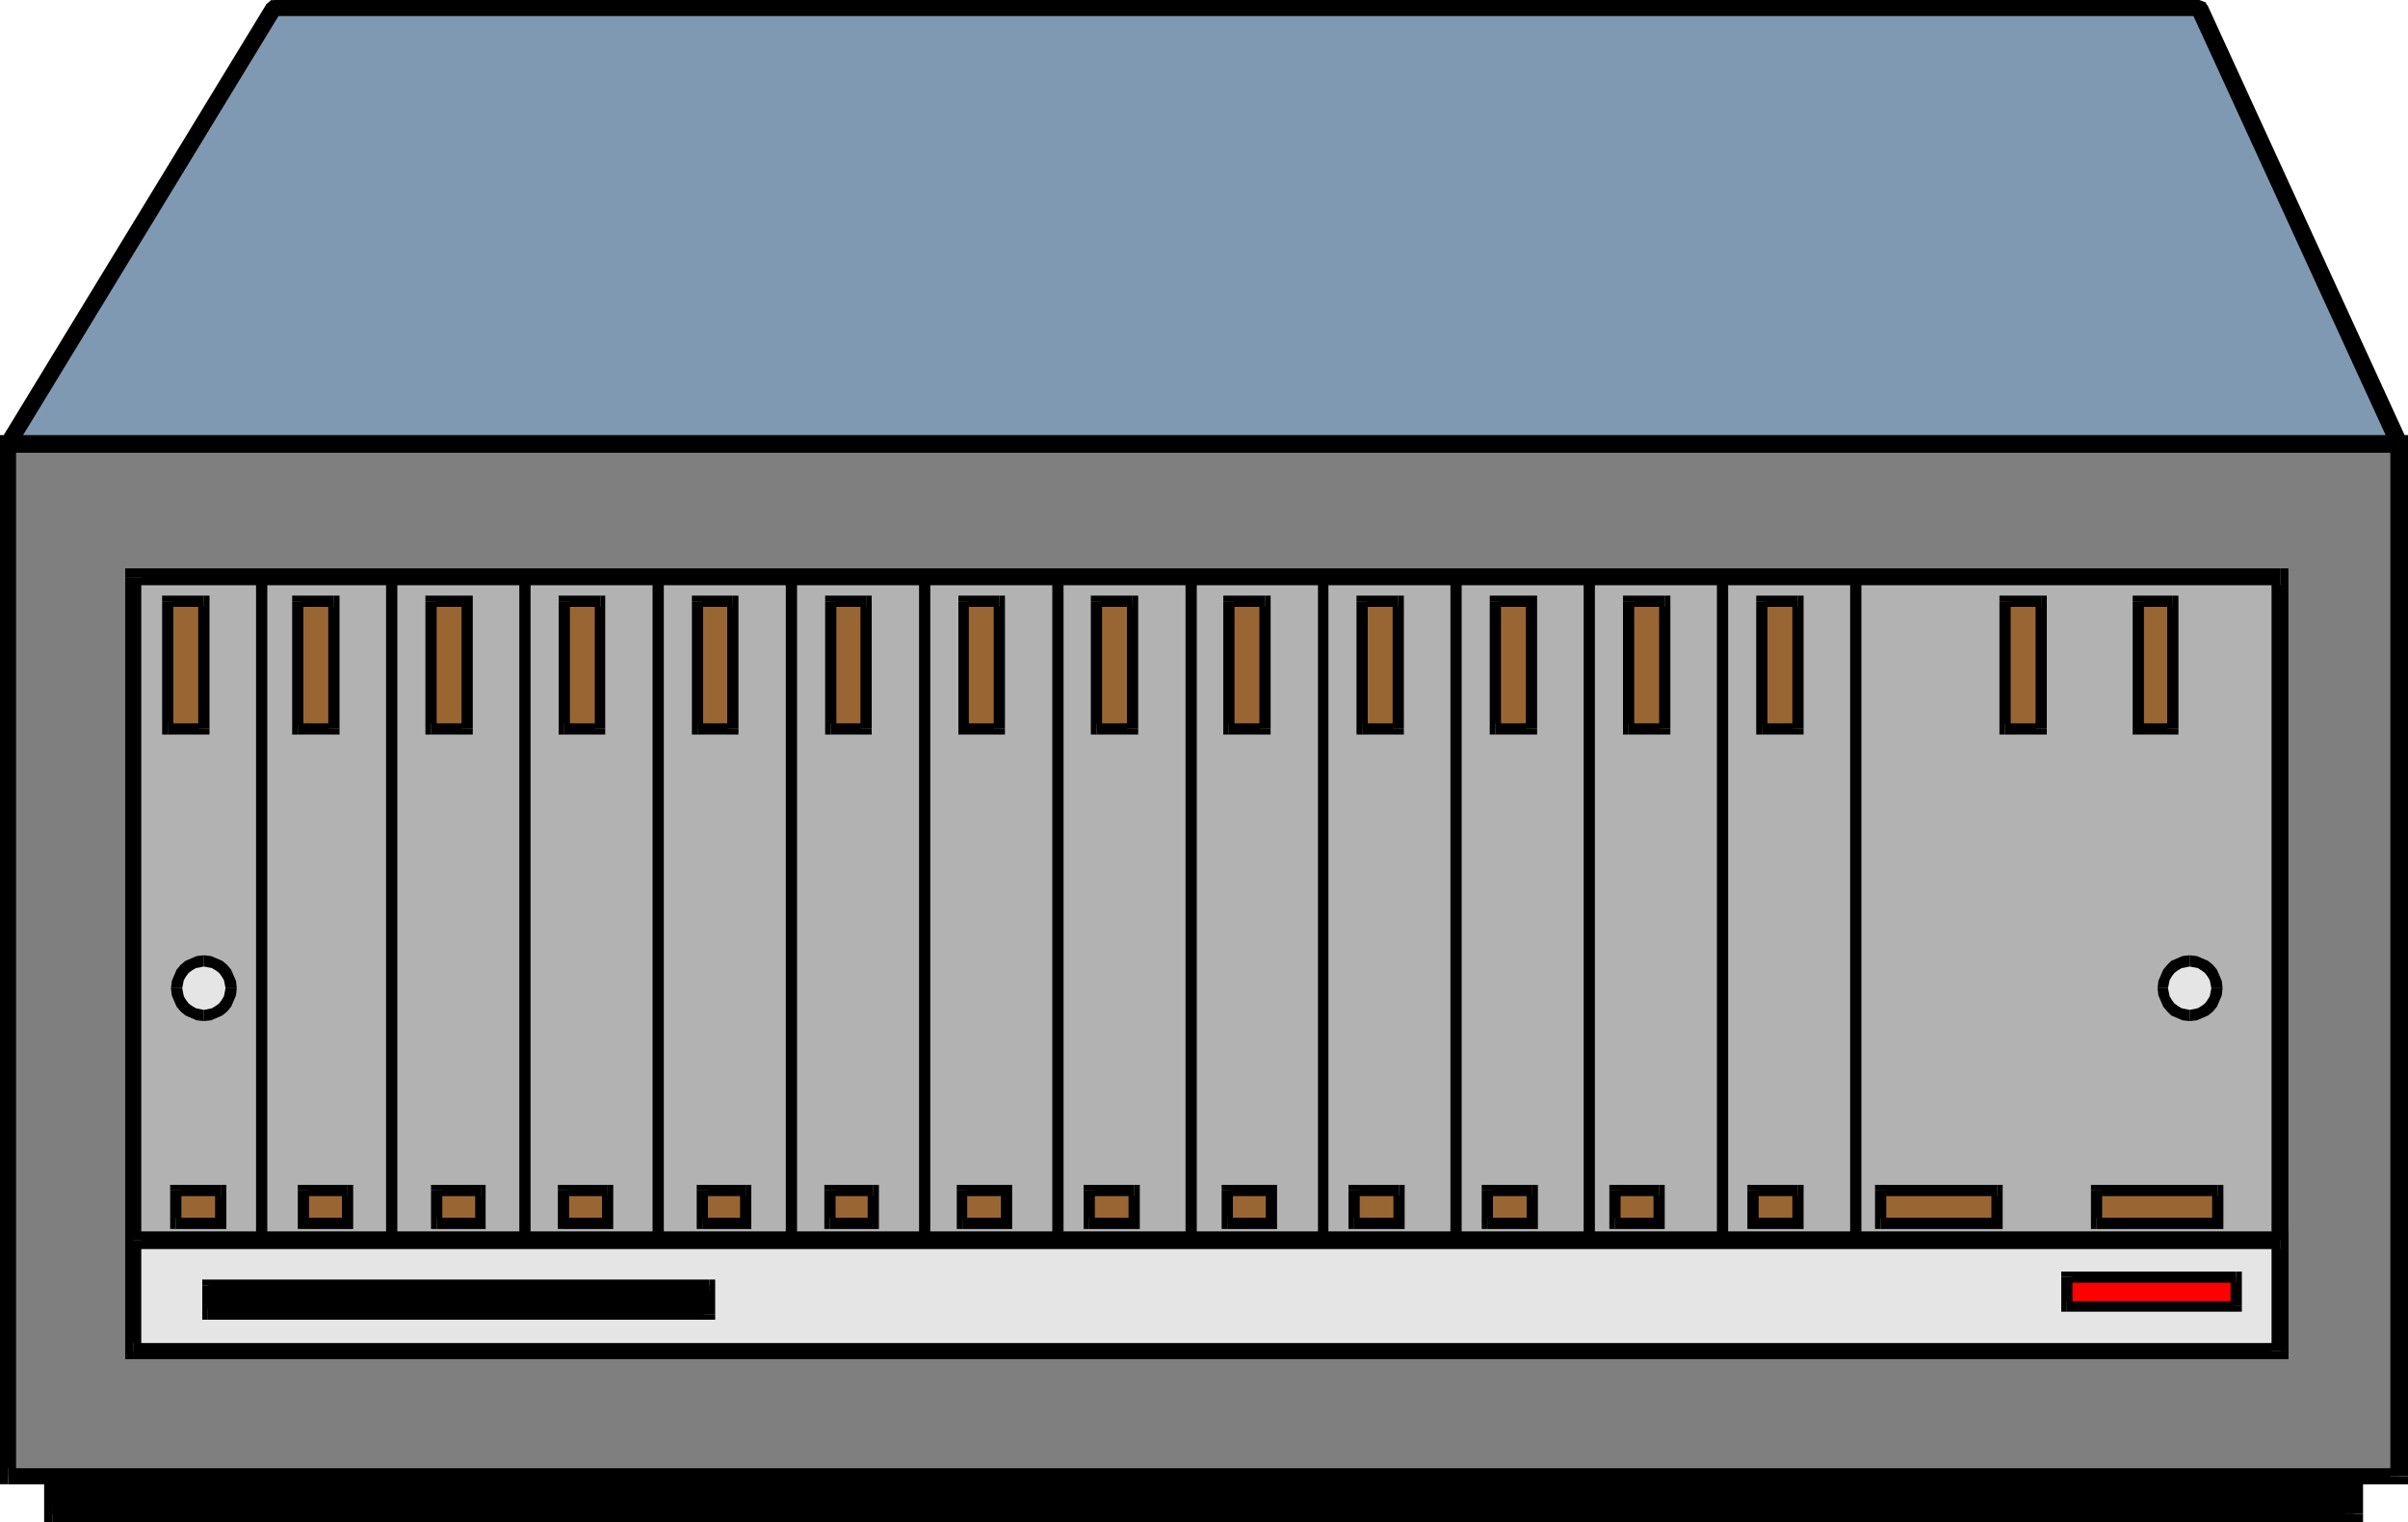 <svg xmlns="http://www.w3.org/2000/svg" width="288" height="182.016" viewBox="0 0 216 136.512"><path d="M400.814 488.48v-6.047H194.318v6.048z" style="fill:#000" transform="translate(-189.638 -352.689)"/><path d="m400.814 483.225-.792-.792v6.048h1.584v-6.048l-.792-.792.792.792v-.792h-.792z" style="fill:#000" transform="translate(-189.638 -352.689)"/><path d="m195.038 482.433-.72.792h206.496v-1.584H194.318l-.72.792.72-.792h-.72v.792z" style="fill:#000" transform="translate(-189.638 -352.689)"/><path d="m194.318 487.76.72.72v-6.047h-1.44v6.048l.72.72-.72-.72v.72h.72z" style="fill:#000" transform="translate(-189.638 -352.689)"/><path d="m400.022 488.48.792-.72H194.318v1.44h206.496l.792-.72-.792.72h.792v-.72z" style="fill:#000" transform="translate(-189.638 -352.689)"/><path d="M404.846 485.097v-92.592H190.358v92.592z" style="fill:#7f7f7f" transform="translate(-189.638 -352.689)"/><path d="m404.846 393.297-.792-.792v92.592h1.584v-92.592l-.792-.792.792.792v-.792h-.792z" style="fill:#000" transform="translate(-189.638 -352.689)"/><path d="m191.078 392.505-.72.792h214.488v-1.584H190.358l-.72.792.72-.792h-.72v.792z" style="fill:#000" transform="translate(-189.638 -352.689)"/><path d="m190.358 484.377.72.72v-92.592h-1.44v92.592l.72.72-.72-.72v.72h.72z" style="fill:#000" transform="translate(-189.638 -352.689)"/><path d="m404.054 485.097.792-.72H190.358v1.44h214.488l.792-.72-.792.72h.792v-.72z" style="fill:#000" transform="translate(-189.638 -352.689)"/><path d="m386.918 353.409 17.928 39.096H190.358l23.832-39.096z" style="fill:#7f99b2" transform="translate(-189.638 -352.689)"/><path d="m404.846 393.297.72-1.08-17.928-39.096-1.44.576 17.928 39.096.72-1.08-.72 1.08.432.432h.576l.432-.36v-.648z" style="fill:#000" transform="translate(-189.638 -352.689)"/><path d="m189.71 392.145.648 1.152h214.488v-1.584H190.358l.648 1.152-.648-1.152-.504.216-.216.576.216.576.504.216z" style="fill:#000" transform="translate(-189.638 -352.689)"/><path d="m214.19 352.689-.648.36-23.832 39.096 1.296.72 23.832-39.096-.648.36.648-.36.072-.576-.36-.432-.576-.072-.432.36z" style="fill:#000" transform="translate(-189.638 -352.689)"/><path d="m387.638 353.12-.72-.431H214.19v1.44h172.728l-.72-.432.72.432.576-.216.216-.504-.216-.504-.576-.216z" style="fill:#000" transform="translate(-189.638 -352.689)"/><path d="M394.19 473.865v-69.408h-192.6v69.408z" style="fill:#b2b2b2" transform="translate(-189.638 -352.689)"/><path d="m394.19 405.177-.792-.72v69.408h1.512v-69.408l-.72-.792.72.792v-.792h-.72z" style="fill:#000" transform="translate(-189.638 -352.689)"/><path d="m202.31 404.457-.72.72h192.6v-1.512h-192.6l-.72.792.72-.792h-.72v.792z" style="fill:#000" transform="translate(-189.638 -352.689)"/><path d="m201.59 473.145.72.72v-69.408h-1.44v69.408l.72.72-.72-.72v.72h.72z" style="fill:#000" transform="translate(-189.638 -352.689)"/><path d="m393.398 473.865.792-.72h-192.6v1.44h192.6l.72-.72-.72.72h.72v-.72z" style="fill:#000" transform="translate(-189.638 -352.689)"/><path d="M394.19 473.865v-9.936h-192.6v9.936z" style="fill:#e5e5e5" transform="translate(-189.638 -352.689)"/><path d="m394.19 464.72-.792-.791v9.936h1.512v-9.936l-.72-.792.72.792v-.792h-.72z" style="fill:#000" transform="translate(-189.638 -352.689)"/><path d="m202.31 463.929-.72.792h192.6v-1.584h-192.6l-.72.792.72-.792h-.72v.792z" style="fill:#000" transform="translate(-189.638 -352.689)"/><path d="m201.59 473.145.72.72v-9.936h-1.44v9.936l.72.72-.72-.72v.72h.72z" style="fill:#000" transform="translate(-189.638 -352.689)"/><path d="m393.398 473.865.792-.72h-192.6v1.44h192.6l.72-.72-.72.72h.72v-.72zm-140.112-3.312v-2.592h-45v2.592z" style="fill:#000" transform="translate(-189.638 -352.689)"/><path d="m253.286 468.465-.504-.504v2.592h1.008v-2.592l-.504-.504.504.504v-.504h-.504z" style="fill:#000" transform="translate(-189.638 -352.689)"/><path d="m208.79 467.96-.504.505h45v-1.008h-45l-.504.504.504-.504h-.504v.504z" style="fill:#000" transform="translate(-189.638 -352.689)"/><path d="m208.286 470.049.504.504v-2.592h-1.008v2.592l.504.504-.504-.504v.504h.504z" style="fill:#000" transform="translate(-189.638 -352.689)"/><path d="m252.782 470.553.504-.504h-45v1.008h45l.504-.504-.504.504h.504v-.504z" style="fill:#000" transform="translate(-189.638 -352.689)"/><path d="M390.23 469.833v-2.592h-15.192v2.592z" style="fill:red" transform="translate(-189.638 -352.689)"/><path d="m390.23 467.745-.504-.504v2.592h1.008v-2.592l-.504-.504.504.504v-.504h-.504z" style="fill:#000" transform="translate(-189.638 -352.689)"/><path d="m375.542 467.24-.504.505h15.192v-1.008h-15.192l-.504.504.504-.504h-.504v.504z" style="fill:#000" transform="translate(-189.638 -352.689)"/><path d="m375.038 469.4.504.433v-2.592h-1.008v2.592l.504.504-.504-.504v.504h.504z" style="fill:#000" transform="translate(-189.638 -352.689)"/><path d="m389.726 469.833.504-.432h-15.192v.936h15.192l.504-.504-.504.504h.504v-.504z" style="fill:#000" transform="translate(-189.638 -352.689)"/><path d="M207.926 418.065v-11.448h-3.24v11.448z" style="fill:#963" transform="translate(-189.638 -352.689)"/><path d="m207.926 407.12-.504-.503v11.448h1.008v-11.448l-.504-.504.504.504v-.504h-.504z" style="fill:#000" transform="translate(-189.638 -352.689)"/><path d="m205.19 406.617-.504.504h3.24v-1.008h-3.24l-.504.504.504-.504h-.504v.504z" style="fill:#000" transform="translate(-189.638 -352.689)"/><path d="m204.686 417.56.504.505v-11.448h-1.008v11.448l.504.504-.504-.504v.504h.504z" style="fill:#000" transform="translate(-189.638 -352.689)"/><path d="m207.422 418.065.504-.504h-3.24v1.008h3.24l.504-.504-.504.504h.504v-.504zm5.688 45.648h.504v-59.76h-1.008v59.76z" style="fill:#000" transform="translate(-189.638 -352.689)"/><path d="M219.59 418.065v-11.448h-3.24v11.448z" style="fill:#963" transform="translate(-189.638 -352.689)"/><path d="m219.59 407.12-.504-.503v11.448h1.008v-11.448l-.504-.504.504.504v-.504h-.504z" style="fill:#000" transform="translate(-189.638 -352.689)"/><path d="m216.854 406.617-.504.504h3.24v-1.008h-3.24l-.504.504.504-.504h-.504v.504z" style="fill:#000" transform="translate(-189.638 -352.689)"/><path d="m216.35 417.56.504.505v-11.448h-1.008v11.448l.504.504-.504-.504v.504h.504z" style="fill:#000" transform="translate(-189.638 -352.689)"/><path d="m219.086 418.065.504-.504h-3.24v1.008h3.24l.504-.504-.504.504h.504v-.504zm5.688 45.648h.504v-59.76h-1.008v59.76z" style="fill:#000" transform="translate(-189.638 -352.689)"/><path d="M231.542 418.065v-11.448h-3.24v11.448z" style="fill:#963" transform="translate(-189.638 -352.689)"/><path d="m231.542 407.12-.504-.503v11.448h1.008v-11.448l-.504-.504.504.504v-.504h-.504z" style="fill:#000" transform="translate(-189.638 -352.689)"/><path d="m228.806 406.617-.504.504h3.24v-1.008h-3.24l-.504.504.504-.504h-.504v.504z" style="fill:#000" transform="translate(-189.638 -352.689)"/><path d="m228.302 417.56.504.505v-11.448h-1.008v11.448l.504.504-.504-.504v.504h.504z" style="fill:#000" transform="translate(-189.638 -352.689)"/><path d="m231.038 418.065.504-.504h-3.24v1.008h3.24l.504-.504-.504.504h.504v-.504zm5.688 45.648h.504v-59.76h-1.008v59.76z" style="fill:#000" transform="translate(-189.638 -352.689)"/><path d="M243.494 418.065v-11.448h-3.24v11.448z" style="fill:#963" transform="translate(-189.638 -352.689)"/><path d="m243.494 407.12-.504-.503v11.448h.936v-11.448l-.432-.504.432.504v-.504h-.432z" style="fill:#000" transform="translate(-189.638 -352.689)"/><path d="m240.758 406.617-.504.504h3.24v-1.008h-3.24l-.504.504.504-.504h-.504v.504z" style="fill:#000" transform="translate(-189.638 -352.689)"/><path d="m240.254 417.56.504.505v-11.448h-1.008v11.448l.504.504-.504-.504v.504h.504z" style="fill:#000" transform="translate(-189.638 -352.689)"/><path d="m242.99 418.065.504-.504h-3.24v1.008h3.24l.432-.504-.432.504h.432v-.504zm5.688 45.648h.504v-59.76h-1.008v59.76z" style="fill:#000" transform="translate(-189.638 -352.689)"/><path d="M255.374 418.065v-11.448h-3.168v11.448z" style="fill:#963" transform="translate(-189.638 -352.689)"/><path d="m255.374 407.12-.504-.503v11.448h1.008v-11.448l-.504-.504.504.504v-.504h-.504z" style="fill:#000" transform="translate(-189.638 -352.689)"/><path d="m252.71 406.617-.504.504h3.168v-1.008h-3.168l-.504.504.504-.504h-.504v.504z" style="fill:#000" transform="translate(-189.638 -352.689)"/><path d="m252.206 417.56.504.505v-11.448h-1.008v11.448l.504.504-.504-.504v.504h.504z" style="fill:#000" transform="translate(-189.638 -352.689)"/><path d="m254.87 418.065.504-.504h-3.168v1.008h3.168l.504-.504-.504.504h.504v-.504zm5.76 45.648h.504v-59.76h-1.008v59.76z" style="fill:#000" transform="translate(-189.638 -352.689)"/><path d="M267.326 418.065v-11.448h-3.168v11.448z" style="fill:#963" transform="translate(-189.638 -352.689)"/><path d="m267.326 407.12-.504-.503v11.448h1.008v-11.448l-.504-.504.504.504v-.504h-.504z" style="fill:#000" transform="translate(-189.638 -352.689)"/><path d="m264.662 406.617-.504.504h3.168v-1.008h-3.168l-.504.504.504-.504h-.504v.504z" style="fill:#000" transform="translate(-189.638 -352.689)"/><path d="m264.158 417.56.504.505v-11.448h-1.008v11.448l.504.504-.504-.504v.504h.504z" style="fill:#000" transform="translate(-189.638 -352.689)"/><path d="m266.822 418.065.504-.504h-3.168v1.008h3.168l.504-.504-.504.504h.504v-.504zm5.76 45.648h.504v-59.76h-1.008v59.76z" style="fill:#000" transform="translate(-189.638 -352.689)"/><path d="M279.278 418.065v-11.448h-3.24v11.448z" style="fill:#963" transform="translate(-189.638 -352.689)"/><path d="m279.278 407.12-.504-.503v11.448h1.008v-11.448l-.504-.504.504.504v-.504h-.504z" style="fill:#000" transform="translate(-189.638 -352.689)"/><path d="m276.542 406.617-.504.504h3.24v-1.008h-3.24l-.432.504.432-.504h-.432v.504z" style="fill:#000" transform="translate(-189.638 -352.689)"/><path d="m276.038 417.56.504.505v-11.448h-.936v11.448l.432.504-.432-.504v.504h.432z" style="fill:#000" transform="translate(-189.638 -352.689)"/><path d="m278.774 418.065.504-.504h-3.24v1.008h3.24l.504-.504-.504.504h.504v-.504zm5.76 45.648h.504v-59.76h-1.008v59.76z" style="fill:#000" transform="translate(-189.638 -352.689)"/><path d="M291.23 418.065v-11.448h-3.24v11.448z" style="fill:#963" transform="translate(-189.638 -352.689)"/><path d="m291.23 407.12-.504-.503v11.448h1.008v-11.448l-.504-.504.504.504v-.504h-.504z" style="fill:#000" transform="translate(-189.638 -352.689)"/><path d="m288.494 406.617-.504.504h3.24v-1.008h-3.24l-.504.504.504-.504h-.504v.504z" style="fill:#000" transform="translate(-189.638 -352.689)"/><path d="m287.99 417.56.504.505v-11.448h-1.008v11.448l.504.504-.504-.504v.504h.504z" style="fill:#000" transform="translate(-189.638 -352.689)"/><path d="m290.726 418.065.504-.504h-3.24v1.008h3.24l.504-.504-.504.504h.504v-.504zm5.76 45.648h.504v-59.76h-1.008v59.76z" style="fill:#000" transform="translate(-189.638 -352.689)"/><path d="M303.11 418.065v-11.448h-3.24v11.448z" style="fill:#963" transform="translate(-189.638 -352.689)"/><path d="m303.11 407.12-.504-.503v11.448h1.008v-11.448l-.504-.504.504.504v-.504h-.504z" style="fill:#000" transform="translate(-189.638 -352.689)"/><path d="m300.374 406.617-.504.504h3.24v-1.008h-3.24l-.504.504.504-.504h-.504v.504z" style="fill:#000" transform="translate(-189.638 -352.689)"/><path d="m299.87 417.56.504.505v-11.448h-1.008v11.448l.504.504-.504-.504v.504h.504z" style="fill:#000" transform="translate(-189.638 -352.689)"/><path d="m302.606 418.065.504-.504h-3.24v1.008h3.24l.504-.504-.504.504h.504v-.504zm5.76 45.648h.432v-59.76h-.936v59.76z" style="fill:#000" transform="translate(-189.638 -352.689)"/><path d="M315.062 418.065v-11.448h-3.24v11.448z" style="fill:#963" transform="translate(-189.638 -352.689)"/><path d="m315.062 407.12-.504-.503v11.448h1.008v-11.448l-.504-.504.504.504v-.504h-.504z" style="fill:#000" transform="translate(-189.638 -352.689)"/><path d="m312.326 406.617-.504.504h3.24v-1.008h-3.24l-.504.504.504-.504h-.504v.504z" style="fill:#000" transform="translate(-189.638 -352.689)"/><path d="m311.822 417.56.504.505v-11.448h-1.008v11.448l.504.504-.504-.504v.504h.504z" style="fill:#000" transform="translate(-189.638 -352.689)"/><path d="m314.558 418.065.504-.504h-3.24v1.008h3.24l.504-.504-.504.504h.504v-.504zm5.688 45.648h.504v-59.76h-1.008v59.76z" style="fill:#000" transform="translate(-189.638 -352.689)"/><path d="M327.014 418.065v-11.448h-3.24v11.448z" style="fill:#963" transform="translate(-189.638 -352.689)"/><path d="m327.014 407.12-.504-.503v11.448h1.008v-11.448l-.504-.504.504.504v-.504h-.504z" style="fill:#000" transform="translate(-189.638 -352.689)"/><path d="m324.278 406.617-.504.504h3.24v-1.008h-3.24l-.504.504.504-.504h-.504v.504z" style="fill:#000" transform="translate(-189.638 -352.689)"/><path d="m323.774 417.56.504.505v-11.448h-1.008v11.448l.504.504-.504-.504v.504h.504z" style="fill:#000" transform="translate(-189.638 -352.689)"/><path d="m326.51 418.065.504-.504h-3.24v1.008h3.24l.504-.504-.504.504h.504v-.504zm5.688 45.648h.504v-59.76h-1.008v59.76z" style="fill:#000" transform="translate(-189.638 -352.689)"/><path d="M338.966 418.065v-11.448h-3.24v11.448z" style="fill:#963" transform="translate(-189.638 -352.689)"/><path d="m338.966 407.12-.504-.503v11.448h1.008v-11.448l-.504-.504.504.504v-.504h-.504z" style="fill:#000" transform="translate(-189.638 -352.689)"/><path d="m336.23 406.617-.504.504h3.24v-1.008h-3.24l-.504.504.504-.504h-.504v.504z" style="fill:#000" transform="translate(-189.638 -352.689)"/><path d="m335.726 417.56.504.505v-11.448h-1.008v11.448l.504.504-.504-.504v.504h.504z" style="fill:#000" transform="translate(-189.638 -352.689)"/><path d="m338.462 418.065.504-.504h-3.24v1.008h3.24l.504-.504-.504.504h.504v-.504zm5.688 45.648h.504v-59.76h-1.008v59.76z" style="fill:#000" transform="translate(-189.638 -352.689)"/><path d="M350.918 418.065v-11.448h-3.24v11.448z" style="fill:#963" transform="translate(-189.638 -352.689)"/><path d="m350.918 407.12-.504-.503v11.448h1.008v-11.448l-.504-.504.504.504v-.504h-.504z" style="fill:#000" transform="translate(-189.638 -352.689)"/><path d="m348.182 406.617-.504.504h3.24v-1.008h-3.24l-.504.504.504-.504h-.504v.504z" style="fill:#000" transform="translate(-189.638 -352.689)"/><path d="m347.678 417.56.504.505v-11.448h-1.008v11.448l.504.504-.504-.504v.504h.504z" style="fill:#000" transform="translate(-189.638 -352.689)"/><path d="m350.414 418.065.504-.504h-3.24v1.008h3.24l.504-.504-.504.504h.504v-.504z" style="fill:#000" transform="translate(-189.638 -352.689)"/><path d="M372.734 418.065v-11.448h-3.24v11.448z" style="fill:#963" transform="translate(-189.638 -352.689)"/><path d="m372.734 407.12-.504-.503v11.448h1.008v-11.448l-.504-.504.504.504v-.504h-.504z" style="fill:#000" transform="translate(-189.638 -352.689)"/><path d="m369.998 406.617-.504.504h3.24v-1.008h-3.24l-.504.504.504-.504h-.504v.504z" style="fill:#000" transform="translate(-189.638 -352.689)"/><path d="m369.494 417.56.504.505v-11.448h-1.008v11.448l.504.504-.504-.504v.504h.504z" style="fill:#000" transform="translate(-189.638 -352.689)"/><path d="m372.23 418.065.504-.504h-3.24v1.008h3.24l.504-.504-.504.504h.504v-.504z" style="fill:#000" transform="translate(-189.638 -352.689)"/><path d="M384.542 418.065v-11.448h-3.096v11.448z" style="fill:#963" transform="translate(-189.638 -352.689)"/><path d="m384.542 407.12-.504-.503v11.448h1.008v-11.448l-.504-.504.504.504v-.504h-.504z" style="fill:#000" transform="translate(-189.638 -352.689)"/><path d="m381.95 406.617-.504.504h3.096v-1.008h-3.096l-.504.504.504-.504h-.504v.504z" style="fill:#000" transform="translate(-189.638 -352.689)"/><path d="m381.446 417.56.504.505v-11.448h-1.008v11.448l.504.504-.504-.504v.504h.504z" style="fill:#000" transform="translate(-189.638 -352.689)"/><path d="m384.038 418.065.504-.504h-3.096v1.008h3.096l.504-.504-.504.504h.504v-.504zm-27.936 45.648h.504v-59.76h-1.008v59.76z" style="fill:#000" transform="translate(-189.638 -352.689)"/><path d="m207.926 438.873-.504.072-.432.144-.432.216-.36.288-.288.36-.216.432-.144.432-.072.504.072.504.144.432.216.432.288.36.36.288.432.216.432.144.504.072.504-.072.432-.144.432-.216.36-.288.288-.36.216-.432.144-.432.072-.504-.072-.504-.144-.432-.216-.432-.288-.36-.36-.288-.432-.216-.432-.144z" style="fill:#e5e5e5" transform="translate(-189.638 -352.689)"/><path d="m205.982 441.32.072-.36.072-.36.216-.36.216-.287.288-.216.36-.216.36-.072.36-.072v-1.008l-.648.072-.504.216-.504.216-.432.36-.36.432-.216.504-.216.504-.072.648z" style="fill:#000" transform="translate(-189.638 -352.689)"/><path d="m207.926 443.265-.36-.072-.36-.072-.36-.216-.288-.216-.216-.288-.216-.36-.072-.36-.072-.36h-1.008l.072.648.216.504.216.504.36.432.432.36.504.216.504.216.648.072z" style="fill:#000" transform="translate(-189.638 -352.689)"/><path d="m209.87 441.32-.072.36-.072.36-.216.36-.216.289-.288.216-.36.216-.36.072-.36.072v1.008l.648-.072.504-.216.504-.216.432-.36.36-.432.216-.504.216-.504.072-.648z" style="fill:#000" transform="translate(-189.638 -352.689)"/><path d="m207.926 439.377.36.072.36.072.36.216.288.216.216.288.216.36.072.36.072.36h1.008l-.072-.648-.216-.504-.216-.504-.36-.432-.432-.36-.504-.216-.504-.216-.648-.072z" style="fill:#000" transform="translate(-189.638 -352.689)"/><path d="m386.054 438.873-.504.072-.432.144-.432.216-.36.288-.288.36-.144.432-.144.432-.072.504.072.504.144.432.144.432.288.36.36.288.432.216.432.144.504.072.504-.072.432-.144.432-.216.36-.288.288-.36.216-.432.144-.432.072-.504-.072-.504-.144-.432-.216-.432-.288-.36-.36-.288-.432-.216-.432-.144z" style="fill:#e5e5e5" transform="translate(-189.638 -352.689)"/><path d="m384.11 441.32.072-.36.072-.36.216-.36.216-.287.288-.216.36-.216.36-.072.36-.072v-1.008l-.648.072-.504.216-.504.216-.36.36-.36.432-.216.504-.216.504-.072.648z" style="fill:#000" transform="translate(-189.638 -352.689)"/><path d="m386.054 443.265-.36-.072-.36-.072-.36-.216-.288-.216-.216-.288-.216-.36-.072-.36-.072-.36h-.936l.072.648.216.504.216.504.36.432.36.36.504.216.504.216.648.072z" style="fill:#000" transform="translate(-189.638 -352.689)"/><path d="m387.998 441.32-.072.36-.072.36-.216.36-.216.289-.288.216-.36.216-.36.072-.36.072v1.008l.648-.072.504-.216.504-.216.432-.36.36-.432.216-.504.216-.504.072-.648z" style="fill:#000" transform="translate(-189.638 -352.689)"/><path d="m386.054 439.377.36.072.36.072.36.216.288.216.216.288.216.36.072.36.072.36h1.008l-.072-.648-.216-.504-.216-.504-.36-.432-.432-.36-.504-.216-.504-.216-.648-.072z" style="fill:#000" transform="translate(-189.638 -352.689)"/><path d="M209.438 462.417v-2.952h-4.032v2.952z" style="fill:#963" transform="translate(-189.638 -352.689)"/><path d="m209.438 459.969-.504-.504v2.952h1.008v-2.952l-.504-.504.504.504v-.504h-.504z" style="fill:#000" transform="translate(-189.638 -352.689)"/><path d="m205.91 459.465-.504.504h4.032v-1.008h-4.032l-.504.504.504-.504h-.504v.504z" style="fill:#000" transform="translate(-189.638 -352.689)"/><path d="m205.406 461.913.504.504v-2.952h-1.008v2.952l.504.504-.504-.504v.504h.504z" style="fill:#000" transform="translate(-189.638 -352.689)"/><path d="m208.934 462.417.504-.504h-4.032v1.008h4.032l.504-.504-.504.504h.504v-.504z" style="fill:#000" transform="translate(-189.638 -352.689)"/><path d="M220.814 462.417v-2.952h-3.96v2.952z" style="fill:#963" transform="translate(-189.638 -352.689)"/><path d="m220.814 459.969-.504-.504v2.952h1.008v-2.952l-.504-.504.504.504v-.504h-.504z" style="fill:#000" transform="translate(-189.638 -352.689)"/><path d="m217.358 459.465-.504.504h3.96v-1.008h-3.96l-.504.504.504-.504h-.504v.504z" style="fill:#000" transform="translate(-189.638 -352.689)"/><path d="m216.854 461.913.504.504v-2.952h-1.008v2.952l.504.504-.504-.504v.504h.504z" style="fill:#000" transform="translate(-189.638 -352.689)"/><path d="m220.31 462.417.504-.504h-3.96v1.008h3.96l.504-.504-.504.504h.504v-.504z" style="fill:#000" transform="translate(-189.638 -352.689)"/><path d="M232.766 462.417v-2.952h-3.96v2.952z" style="fill:#963" transform="translate(-189.638 -352.689)"/><path d="m232.766 459.969-.504-.504v2.952h.936v-2.952l-.432-.504.432.504v-.504h-.432z" style="fill:#000" transform="translate(-189.638 -352.689)"/><path d="m229.31 459.465-.504.504h3.96v-1.008h-3.96l-.504.504.504-.504h-.504v.504z" style="fill:#000" transform="translate(-189.638 -352.689)"/><path d="m228.806 461.913.504.504v-2.952h-1.008v2.952l.504.504-.504-.504v.504h.504z" style="fill:#000" transform="translate(-189.638 -352.689)"/><path d="m232.262 462.417.504-.504h-3.96v1.008h3.96l.432-.504-.432.504h.432v-.504z" style="fill:#000" transform="translate(-189.638 -352.689)"/><path d="M244.142 462.417v-2.952h-3.96v2.952z" style="fill:#963" transform="translate(-189.638 -352.689)"/><path d="m244.142 459.969-.504-.504v2.952h1.008v-2.952l-.504-.504.504.504v-.504h-.504z" style="fill:#000" transform="translate(-189.638 -352.689)"/><path d="m240.686 459.465-.504.504h3.96v-1.008h-3.96l-.504.504.504-.504h-.504v.504z" style="fill:#000" transform="translate(-189.638 -352.689)"/><path d="m240.182 461.913.504.504v-2.952h-1.008v2.952l.504.504-.504-.504v.504h.504z" style="fill:#000" transform="translate(-189.638 -352.689)"/><path d="m243.638 462.417.504-.504h-3.96v1.008h3.96l.504-.504-.504.504h.504v-.504z" style="fill:#000" transform="translate(-189.638 -352.689)"/><path d="M256.526 462.417v-2.952h-3.888v2.952z" style="fill:#963" transform="translate(-189.638 -352.689)"/><path d="m256.526 459.969-.504-.504v2.952h1.008v-2.952l-.504-.504.504.504v-.504h-.504z" style="fill:#000" transform="translate(-189.638 -352.689)"/><path d="m253.142 459.465-.504.504h3.888v-1.008h-3.888l-.504.504.504-.504h-.504v.504z" style="fill:#000" transform="translate(-189.638 -352.689)"/><path d="m252.638 461.913.504.504v-2.952h-1.008v2.952l.504.504-.504-.504v.504h.504z" style="fill:#000" transform="translate(-189.638 -352.689)"/><path d="m256.022 462.417.504-.504h-3.888v1.008h3.888l.504-.504-.504.504h.504v-.504z" style="fill:#000" transform="translate(-189.638 -352.689)"/><path d="M267.974 462.417v-2.952h-3.888v2.952z" style="fill:#963" transform="translate(-189.638 -352.689)"/><path d="m267.974 459.969-.504-.504v2.952h1.008v-2.952l-.504-.504.504.504v-.504h-.504z" style="fill:#000" transform="translate(-189.638 -352.689)"/><path d="m264.59 459.465-.504.504h3.888v-1.008h-3.888l-.504.504.504-.504h-.504v.504z" style="fill:#000" transform="translate(-189.638 -352.689)"/><path d="m264.086 461.913.504.504v-2.952h-1.008v2.952l.504.504-.504-.504v.504h.504z" style="fill:#000" transform="translate(-189.638 -352.689)"/><path d="m267.47 462.417.504-.504h-3.888v1.008h3.888l.504-.504-.504.504h.504v-.504z" style="fill:#000" transform="translate(-189.638 -352.689)"/><path d="M279.926 462.417v-2.952h-3.96v2.952z" style="fill:#963" transform="translate(-189.638 -352.689)"/><path d="m279.926 459.969-.504-.504v2.952h1.008v-2.952l-.504-.504.504.504v-.504h-.504z" style="fill:#000" transform="translate(-189.638 -352.689)"/><path d="m276.398 459.465-.432.504h3.96v-1.008h-3.96l-.504.504.504-.504h-.504v.504z" style="fill:#000" transform="translate(-189.638 -352.689)"/><path d="m275.966 461.913.432.504v-2.952h-.936v2.952l.504.504-.504-.504v.504h.504z" style="fill:#000" transform="translate(-189.638 -352.689)"/><path d="m279.422 462.417.504-.504h-3.96v1.008h3.96l.504-.504-.504.504h.504v-.504z" style="fill:#000" transform="translate(-189.638 -352.689)"/><path d="M291.374 462.417v-2.952h-4.032v2.952z" style="fill:#963" transform="translate(-189.638 -352.689)"/><path d="m291.374 459.969-.504-.504v2.952h1.008v-2.952l-.504-.504.504.504v-.504h-.504z" style="fill:#000" transform="translate(-189.638 -352.689)"/><path d="m287.846 459.465-.504.504h4.032v-1.008h-4.032l-.504.504.504-.504h-.504v.504z" style="fill:#000" transform="translate(-189.638 -352.689)"/><path d="m287.342 461.913.504.504v-2.952h-1.008v2.952l.504.504-.504-.504v.504h.504z" style="fill:#000" transform="translate(-189.638 -352.689)"/><path d="m290.87 462.417.504-.504h-4.032v1.008h4.032l.504-.504-.504.504h.504v-.504z" style="fill:#000" transform="translate(-189.638 -352.689)"/><path d="M303.686 462.417v-2.952h-3.96v2.952z" style="fill:#963" transform="translate(-189.638 -352.689)"/><path d="m303.686 459.969-.504-.504v2.952h1.008v-2.952l-.504-.504.504.504v-.504h-.504z" style="fill:#000" transform="translate(-189.638 -352.689)"/><path d="m300.23 459.465-.504.504h3.96v-1.008h-3.96l-.504.504.504-.504h-.504v.504z" style="fill:#000" transform="translate(-189.638 -352.689)"/><path d="m299.726 461.913.504.504v-2.952h-1.008v2.952l.504.504-.504-.504v.504h.504z" style="fill:#000" transform="translate(-189.638 -352.689)"/><path d="m303.182 462.417.504-.504h-3.96v1.008h3.96l.504-.504-.504.504h.504v-.504z" style="fill:#000" transform="translate(-189.638 -352.689)"/><path d="M315.134 462.417v-2.952h-4.032v2.952z" style="fill:#963" transform="translate(-189.638 -352.689)"/><path d="m315.134 459.969-.504-.504v2.952h1.008v-2.952l-.504-.504.504.504v-.504h-.504z" style="fill:#000" transform="translate(-189.638 -352.689)"/><path d="m311.606 459.465-.504.504h4.032v-1.008h-4.032l-.504.504.504-.504h-.504v.504z" style="fill:#000" transform="translate(-189.638 -352.689)"/><path d="m311.102 461.913.504.504v-2.952h-1.008v2.952l.504.504-.504-.504v.504h.504z" style="fill:#000" transform="translate(-189.638 -352.689)"/><path d="m314.63 462.417.504-.504h-4.032v1.008h4.032l.504-.504-.504.504h.504v-.504z" style="fill:#000" transform="translate(-189.638 -352.689)"/><path d="M327.086 462.417v-2.952h-4.032v2.952z" style="fill:#963" transform="translate(-189.638 -352.689)"/><path d="m327.086 459.969-.504-.504v2.952h1.008v-2.952l-.504-.504.504.504v-.504h-.504z" style="fill:#000" transform="translate(-189.638 -352.689)"/><path d="m323.558 459.465-.504.504h4.032v-1.008h-4.032l-.504.504.504-.504h-.504v.504z" style="fill:#000" transform="translate(-189.638 -352.689)"/><path d="m323.054 461.913.504.504v-2.952h-1.008v2.952l.504.504-.504-.504v.504h.504z" style="fill:#000" transform="translate(-189.638 -352.689)"/><path d="m326.582 462.417.504-.504h-4.032v1.008h4.032l.504-.504-.504.504h.504v-.504z" style="fill:#000" transform="translate(-189.638 -352.689)"/><path d="M338.462 462.417v-2.952h-3.96v2.952z" style="fill:#963" transform="translate(-189.638 -352.689)"/><path d="m338.462 459.969-.504-.504v2.952h1.008v-2.952l-.504-.504.504.504v-.504h-.504z" style="fill:#000" transform="translate(-189.638 -352.689)"/><path d="m335.006 459.465-.504.504h3.96v-1.008h-3.96l-.504.504.504-.504h-.504v.504z" style="fill:#000" transform="translate(-189.638 -352.689)"/><path d="m334.502 461.913.504.504v-2.952h-1.008v2.952l.504.504-.504-.504v.504h.504z" style="fill:#000" transform="translate(-189.638 -352.689)"/><path d="m337.958 462.417.504-.504h-3.96v1.008h3.96l.504-.504-.504.504h.504v-.504z" style="fill:#000" transform="translate(-189.638 -352.689)"/><path d="M350.918 462.417v-2.952h-4.032v2.952z" style="fill:#963" transform="translate(-189.638 -352.689)"/><path d="m350.918 459.969-.504-.504v2.952h1.008v-2.952l-.504-.504.504.504v-.504h-.504z" style="fill:#000" transform="translate(-189.638 -352.689)"/><path d="m347.39 459.465-.504.504h4.032v-1.008h-4.032l-.504.504.504-.504h-.504v.504z" style="fill:#000" transform="translate(-189.638 -352.689)"/><path d="m346.886 461.913.504.504v-2.952h-1.008v2.952l.504.504-.504-.504v.504h.504z" style="fill:#000" transform="translate(-189.638 -352.689)"/><path d="m350.414 462.417.504-.504h-4.032v1.008h4.032l.504-.504-.504.504h.504v-.504z" style="fill:#000" transform="translate(-189.638 -352.689)"/><path d="M368.774 462.417v-2.952h-10.44v2.952z" style="fill:#963" transform="translate(-189.638 -352.689)"/><path d="m368.774 459.969-.504-.504v2.952h1.008v-2.952l-.504-.504.504.504v-.504h-.504z" style="fill:#000" transform="translate(-189.638 -352.689)"/><path d="m358.838 459.465-.504.504h10.44v-1.008h-10.44l-.504.504.504-.504h-.504v.504z" style="fill:#000" transform="translate(-189.638 -352.689)"/><path d="m358.334 461.913.504.504v-2.952h-1.008v2.952l.504.504-.504-.504v.504h.504z" style="fill:#000" transform="translate(-189.638 -352.689)"/><path d="m368.27 462.417.504-.504h-10.44v1.008h10.44l.504-.504-.504.504h.504v-.504z" style="fill:#000" transform="translate(-189.638 -352.689)"/><path d="M388.574 462.417v-2.952h-10.872v2.952z" style="fill:#963" transform="translate(-189.638 -352.689)"/><path d="m388.574 459.969-.504-.504v2.952h1.008v-2.952l-.504-.504.504.504v-.504h-.504z" style="fill:#000" transform="translate(-189.638 -352.689)"/><path d="m378.206 459.465-.504.504h10.872v-1.008h-10.872l-.504.504.504-.504h-.504v.504z" style="fill:#000" transform="translate(-189.638 -352.689)"/><path d="m377.702 461.913.504.504v-2.952h-1.008v2.952l.504.504-.504-.504v.504h.504z" style="fill:#000" transform="translate(-189.638 -352.689)"/><path d="m388.07 462.417.504-.504h-10.872v1.008h10.872l.504-.504-.504.504h.504v-.504z" style="fill:#000" transform="translate(-189.638 -352.689)"/></svg>
